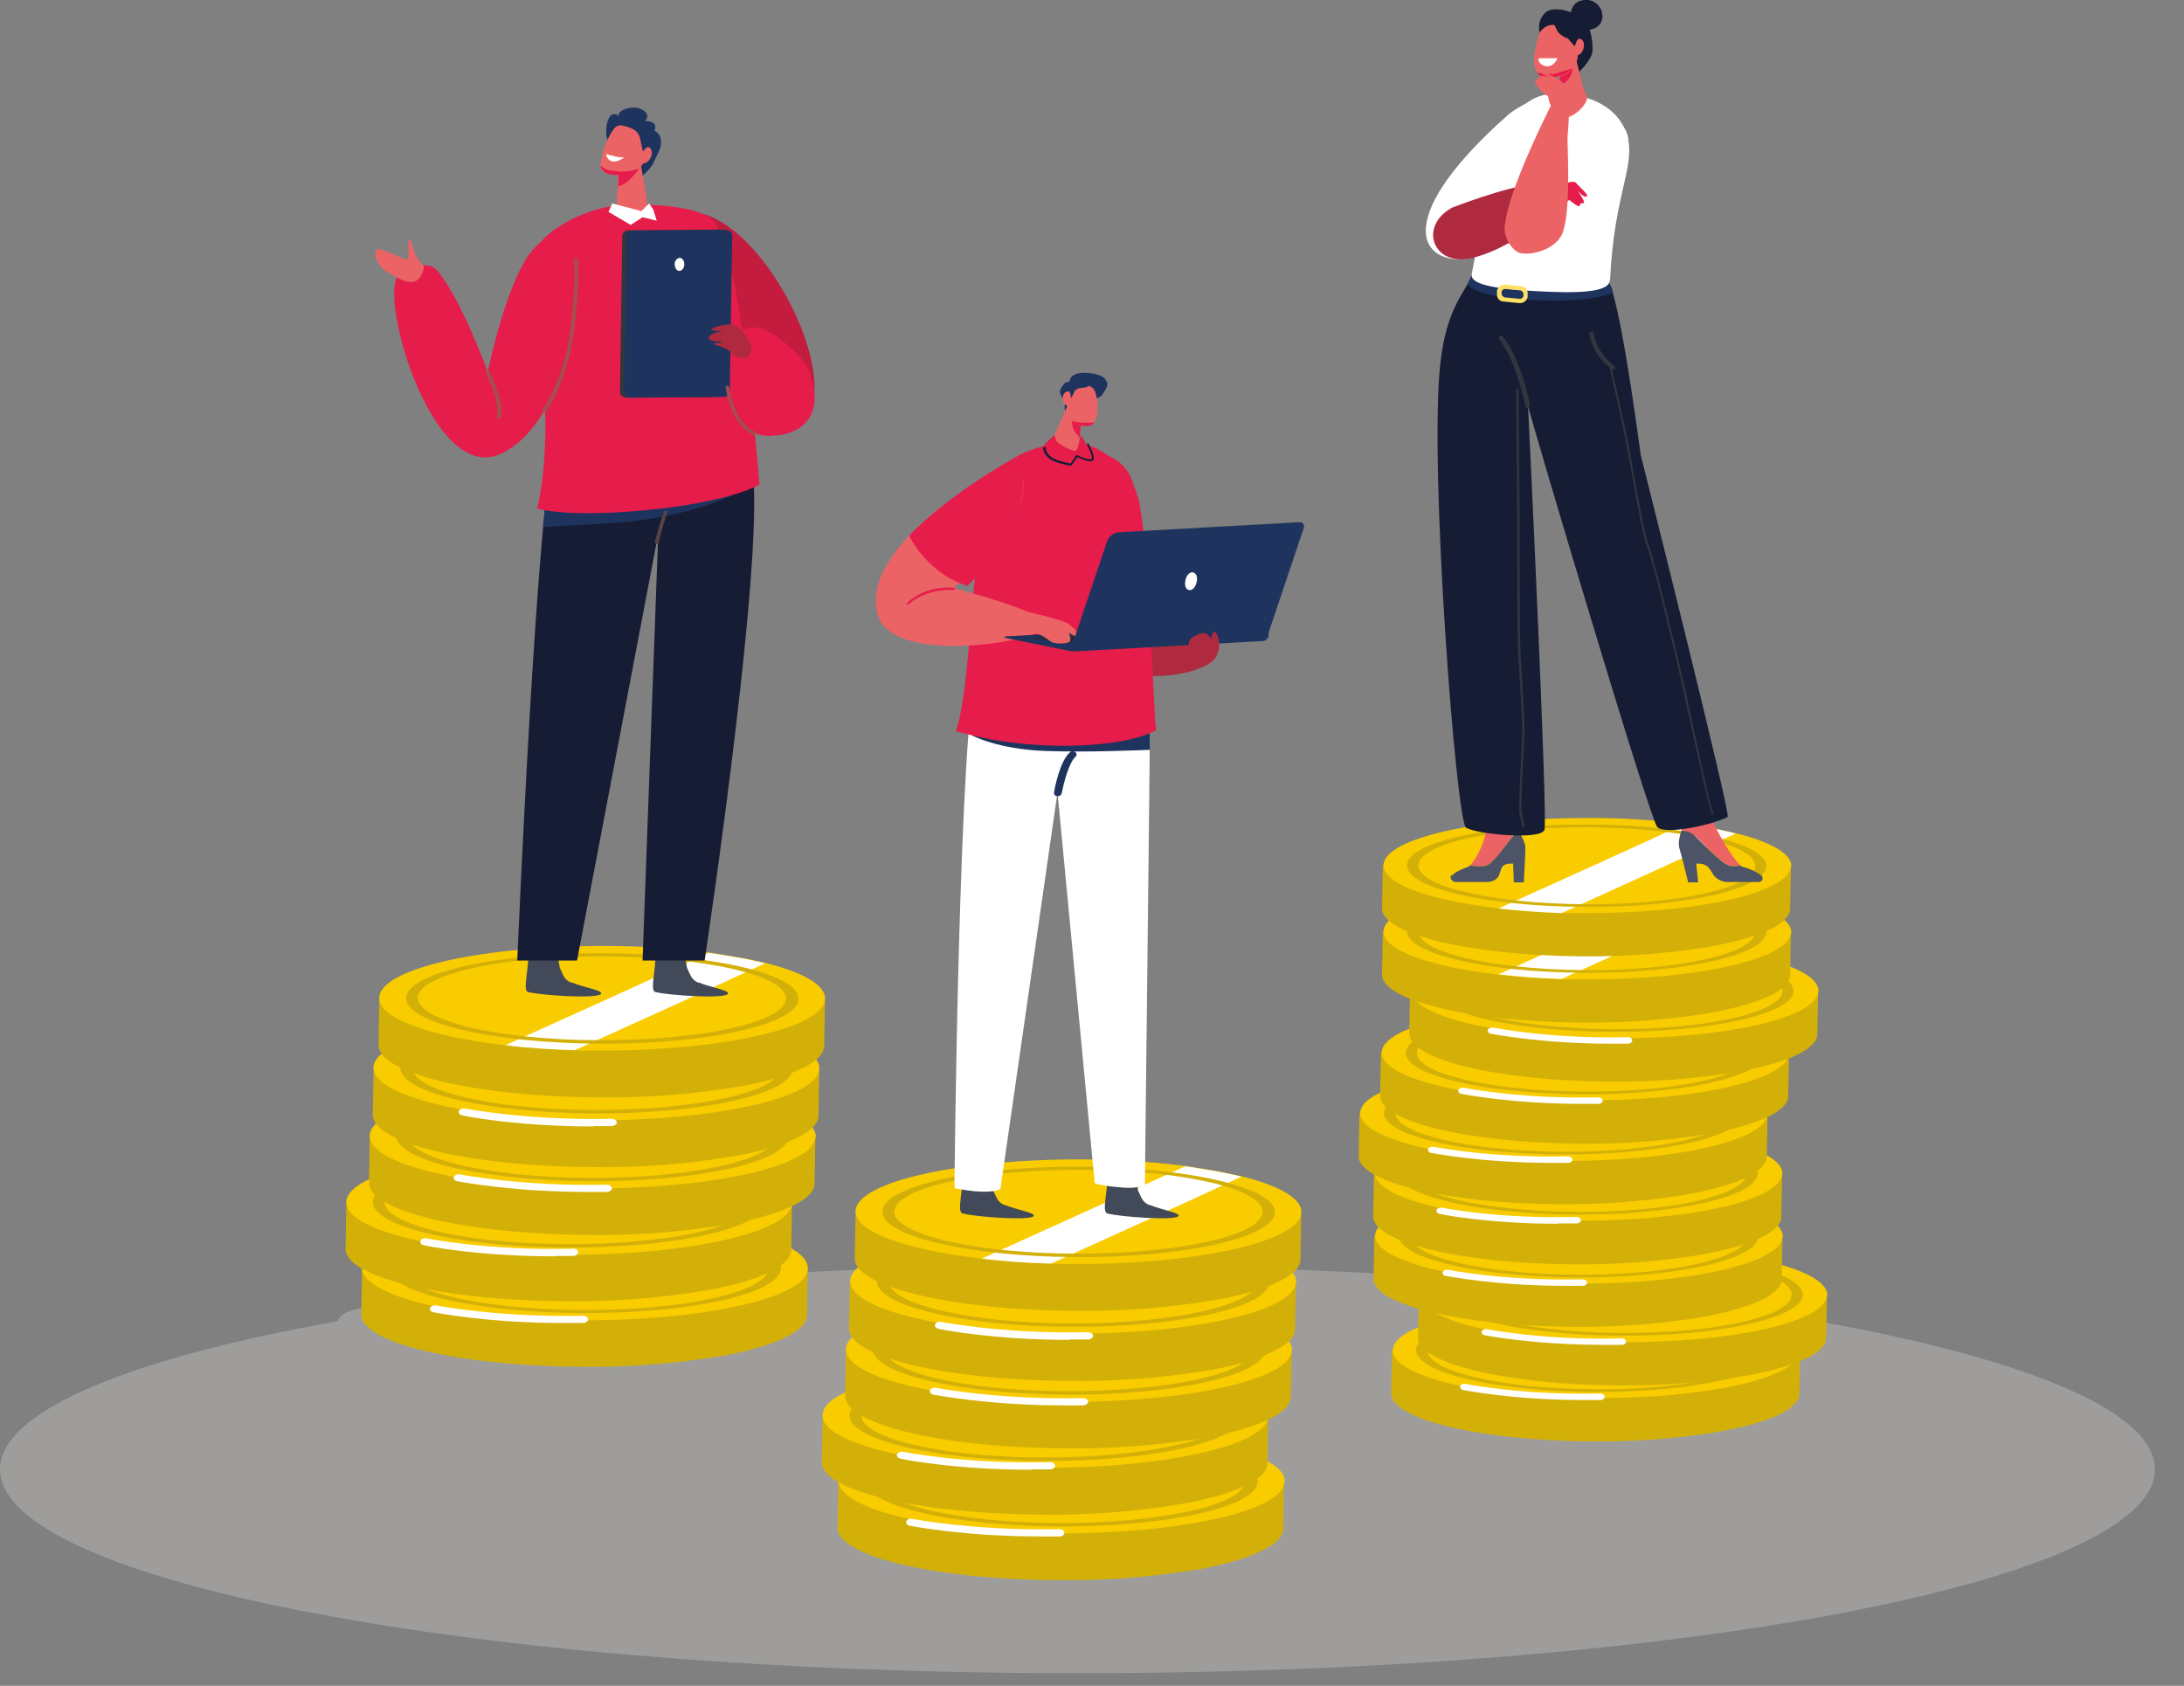 <svg width="57" height="44" viewBox="0 0 57 44" fill="none" xmlns="http://www.w3.org/2000/svg">
<rect x="0" y="0" width="57" height="44" fill="#808080" stroke="none"/>
<g clip-path="url(#clip0_939_1906)">
<path d="M28.12 43.67C43.65 43.67 56.24 41.288 56.24 38.35C56.24 35.412 43.65 33.03 28.12 33.03C12.59 33.03 0 35.412 0 38.35C0 41.288 12.59 43.67 28.12 43.67Z" fill="#9E9D9C"/>
<path d="M46.98 35.29L46.96 36.4C46.95 36.56 46.8 36.71 46.55 36.86C46.39 36.94 46.23 37.02 46.06 37.07C45.82 37.15 45.58 37.22 45.34 37.27C45.19 37.3 45.03 37.34 44.86 37.37C43.76 37.55 42.65 37.63 41.53 37.62C38.59 37.6 36.26 37.03 36.31 36.35L36.33 35.24C36.33 35.24 39.82 35.54 41.7 35.54C42.98 35.54 44.96 35.43 46.1 35.35L46.45 35.33L46.98 35.29Z" fill="#D3B008"/>
<path d="M46.98 35.28C46.92 35.97 44.49 36.51 41.56 36.49C41.37 36.49 41.19 36.49 41.01 36.49C40.42 36.47 39.87 36.43 39.36 36.37C37.54 36.16 36.31 35.72 36.35 35.22C36.41 34.53 38.84 33.99 41.77 34.01C42.59 34.01 43.4 34.06 44.21 34.16L44.33 34.18C44.57 34.21 44.79 34.25 45 34.29C45.21 34.33 45.39 34.37 45.56 34.41C46.47 34.64 47.02 34.95 46.99 35.29L46.98 35.28Z" fill="#F9CC00"/>
<path d="M46.34 35.28C46.29 35.87 44.15 36.35 41.56 36.33C38.97 36.31 36.92 35.81 36.96 35.22C37 34.63 39.15 34.15 41.74 34.17C44.33 34.19 46.38 34.68 46.34 35.28ZM37.26 35.23C37.21 35.78 39.15 36.24 41.57 36.26C43.99 36.28 46 35.84 46.05 35.28C46.1 34.72 44.17 34.26 41.74 34.25C39.31 34.24 37.31 34.67 37.26 35.23Z" fill="#D3B008"/>
<path d="M41.32 36.54C39.48 36.54 38.21 36.28 38.19 36.28C38.13 36.27 38.1 36.22 38.11 36.18C38.13 36.13 38.19 36.1 38.25 36.12C38.26 36.12 39.73 36.42 41.77 36.37C41.82 36.37 41.87 36.4 41.88 36.45C41.88 36.5 41.83 36.54 41.77 36.54C41.61 36.54 41.46 36.54 41.31 36.54H41.32Z" fill="white"/>
<path d="M47.68 33.83L47.66 34.94C47.65 35.1 47.5 35.25 47.25 35.4C47.09 35.48 46.93 35.56 46.76 35.61C46.52 35.69 46.28 35.76 46.04 35.81C45.89 35.84 45.73 35.88 45.56 35.91C44.46 36.09 43.35 36.17 42.23 36.16C39.29 36.14 36.96 35.57 37.01 34.89L37.03 33.78C37.03 33.78 40.52 34.08 42.4 34.08C43.68 34.08 45.66 33.97 46.8 33.89L47.15 33.87C47.48 33.85 47.68 33.83 47.68 33.83Z" fill="#D3B008"/>
<path d="M47.68 33.82C47.62 34.51 45.19 35.05 42.26 35.03C42.07 35.03 41.89 35.03 41.71 35.03C41.12 35.01 40.57 34.97 40.06 34.91C38.24 34.7 37.01 34.26 37.05 33.76C37.11 33.07 39.54 32.53 42.47 32.55C43.29 32.55 44.1 32.6 44.91 32.7L45.03 32.72C45.27 32.75 45.49 32.79 45.7 32.83C45.9 32.87 46.09 32.91 46.26 32.95C47.17 33.18 47.72 33.49 47.69 33.83L47.68 33.82Z" fill="#F9CC00"/>
<path d="M47.05 33.81C47 34.4 44.86 34.88 42.27 34.86C39.68 34.84 37.63 34.35 37.67 33.76C37.71 33.17 39.86 32.69 42.45 32.71C45.04 32.73 47.1 33.22 47.05 33.81ZM37.97 33.76C37.92 34.31 39.86 34.77 42.28 34.79C44.7 34.81 46.71 34.37 46.76 33.81C46.81 33.25 44.87 32.8 42.45 32.78C40.03 32.76 38.02 33.2 37.97 33.76Z" fill="#D3B008"/>
<path d="M41.84 35.1C40.02 35.1 38.76 34.85 38.75 34.85C38.69 34.84 38.66 34.79 38.67 34.75C38.7 34.7 38.75 34.68 38.81 34.69C38.82 34.69 40.29 34.99 42.33 34.93C42.38 34.93 42.43 34.96 42.44 35.01C42.44 35.06 42.39 35.1 42.33 35.1C42.16 35.1 42 35.1 41.84 35.1Z" fill="white"/>
<path d="M46.52 32.3L46.5 33.41C46.49 33.57 46.34 33.72 46.09 33.87C45.93 33.95 45.77 34.03 45.6 34.08C45.36 34.16 45.12 34.23 44.88 34.28C44.73 34.31 44.57 34.35 44.4 34.38C43.3 34.56 42.19 34.64 41.07 34.63C38.13 34.61 35.8 34.04 35.85 33.36L35.87 32.25C35.87 32.25 39.36 32.55 41.24 32.55C42.52 32.55 44.5 32.44 45.64 32.36L45.99 32.34C46.32 32.32 46.52 32.3 46.52 32.3Z" fill="#D3B008"/>
<path d="M46.52 32.29C46.46 32.98 44.03 33.52 41.1 33.5C40.91 33.5 40.73 33.5 40.55 33.5C39.96 33.48 39.41 33.44 38.9 33.38C37.08 33.17 35.85 32.73 35.89 32.23C35.95 31.54 38.38 31 41.31 31.02C42.13 31.02 42.94 31.07 43.75 31.17L43.87 31.19C44.11 31.22 44.33 31.26 44.54 31.3C44.75 31.34 44.93 31.38 45.1 31.42C46.01 31.65 46.56 31.96 46.53 32.3L46.52 32.29Z" fill="#F9CC00"/>
<path d="M45.89 32.29C45.84 32.88 43.7 33.36 41.11 33.34C38.52 33.32 36.47 32.83 36.51 32.24C36.55 31.65 38.7 31.17 41.29 31.19C43.88 31.21 45.93 31.7 45.88 32.29H45.89ZM36.81 32.24C36.76 32.79 38.7 33.25 41.12 33.27C43.54 33.29 45.55 32.85 45.6 32.29C45.65 31.73 43.72 31.28 41.29 31.26C38.86 31.24 36.86 31.68 36.81 32.24Z" fill="#D3B008"/>
<path d="M40.86 33.56C39.02 33.56 37.75 33.3 37.73 33.3C37.67 33.29 37.64 33.24 37.65 33.2C37.68 33.15 37.73 33.13 37.79 33.14C37.8 33.14 39.27 33.44 41.31 33.39C41.36 33.39 41.41 33.42 41.42 33.47C41.42 33.52 41.37 33.56 41.31 33.56C41.15 33.56 41 33.56 40.85 33.56H40.86Z" fill="white"/>
<path d="M46.51 30.67L46.49 31.78C46.48 31.94 46.33 32.09 46.08 32.24C45.92 32.32 45.76 32.4 45.59 32.45C45.35 32.53 45.11 32.6 44.87 32.65C44.72 32.68 44.56 32.72 44.39 32.75C43.29 32.93 42.18 33.01 41.06 33C38.12 32.98 35.79 32.41 35.84 31.73L35.86 30.62C35.86 30.62 39.35 30.92 41.23 30.93C42.51 30.93 44.49 30.82 45.63 30.74L45.98 30.72C46.31 30.7 46.51 30.68 46.51 30.68V30.67Z" fill="#D3B008"/>
<path d="M46.51 30.65C46.45 31.34 44.02 31.88 41.09 31.86C40.9 31.86 40.72 31.86 40.54 31.86C39.95 31.84 39.4 31.8 38.89 31.74C37.07 31.53 35.84 31.09 35.88 30.59C35.94 29.9 38.37 29.36 41.3 29.38C42.12 29.38 42.93 29.43 43.74 29.53L43.86 29.55C44.1 29.58 44.32 29.62 44.53 29.66C44.73 29.7 44.92 29.74 45.09 29.78C46 30.01 46.55 30.32 46.52 30.66L46.51 30.65Z" fill="#F9CC00"/>
<path d="M45.87 30.65C45.82 31.24 43.68 31.72 41.09 31.7C38.5 31.68 36.45 31.19 36.49 30.6C36.53 30.01 38.68 29.53 41.27 29.55C43.86 29.57 45.92 30.06 45.87 30.65ZM36.79 30.6C36.74 31.15 38.68 31.61 41.1 31.63C43.52 31.65 45.53 31.21 45.58 30.65C45.63 30.09 43.69 29.64 41.27 29.62C38.85 29.6 36.84 30.04 36.8 30.6H36.79Z" fill="#D3B008"/>
<path d="M40.66 31.94C38.84 31.94 37.58 31.69 37.57 31.68C37.51 31.67 37.48 31.62 37.49 31.58C37.52 31.53 37.57 31.51 37.63 31.52C37.64 31.52 39.11 31.82 41.15 31.76C41.2 31.76 41.25 31.79 41.26 31.84C41.26 31.89 41.21 31.93 41.15 31.93C40.98 31.93 40.82 31.93 40.66 31.93V31.94Z" fill="white"/>
<path d="M46.13 29.1L46.11 30.21C46.1 30.37 45.95 30.52 45.7 30.67C45.54 30.75 45.38 30.83 45.21 30.88C44.97 30.96 44.73 31.03 44.49 31.08C44.34 31.11 44.18 31.15 44.01 31.18C42.91 31.36 41.8 31.44 40.68 31.43C37.74 31.41 35.41 30.84 35.46 30.16L35.48 29.05C35.48 29.05 38.97 29.35 40.85 29.35C42.13 29.35 44.11 29.24 45.25 29.16L45.6 29.14L46.13 29.1Z" fill="#D3B008"/>
<path d="M46.13 29.09C46.07 29.78 43.64 30.32 40.71 30.3C40.52 30.3 40.34 30.3 40.16 30.3C39.57 30.28 39.02 30.24 38.51 30.18C36.69 29.97 35.46 29.53 35.5 29.03C35.56 28.34 37.99 27.8 40.92 27.82C41.74 27.82 42.55 27.87 43.36 27.97L43.48 27.99C43.72 28.02 43.94 28.06 44.15 28.1C44.35 28.14 44.54 28.18 44.71 28.22C45.63 28.45 46.17 28.76 46.14 29.1L46.13 29.09Z" fill="#F9CC00"/>
<path d="M45.5 29.08C45.45 29.67 43.31 30.15 40.72 30.13C38.13 30.11 36.07 29.62 36.12 29.03C36.17 28.44 38.31 27.96 40.9 27.98C43.49 28 45.54 28.49 45.5 29.08ZM36.42 29.03C36.37 29.58 38.31 30.04 40.73 30.06C43.15 30.08 45.16 29.64 45.21 29.08C45.26 28.52 43.32 28.07 40.9 28.05C38.48 28.03 36.47 28.47 36.42 29.03Z" fill="#D3B008"/>
<path d="M40.48 30.35C38.64 30.35 37.37 30.09 37.35 30.09C37.29 30.08 37.26 30.03 37.27 29.99C37.3 29.94 37.35 29.92 37.41 29.93C37.42 29.93 38.89 30.23 40.93 30.18C40.98 30.18 41.03 30.21 41.04 30.26C41.04 30.31 40.99 30.35 40.93 30.35C40.77 30.35 40.62 30.35 40.47 30.35H40.48Z" fill="white"/>
<path d="M46.69 27.52L46.67 28.63C46.66 28.79 46.51 28.94 46.26 29.09C46.1 29.17 45.94 29.25 45.77 29.3C45.53 29.38 45.29 29.45 45.05 29.5C44.9 29.53 44.74 29.57 44.57 29.6C43.47 29.78 42.36 29.86 41.24 29.85C38.3 29.83 35.97 29.26 36.02 28.58L36.04 27.47C36.04 27.47 39.53 27.77 41.41 27.77C42.69 27.77 44.67 27.66 45.81 27.58L46.16 27.56C46.49 27.54 46.69 27.52 46.69 27.52Z" fill="#D3B008"/>
<path d="M46.69 27.51C46.63 28.2 44.2 28.74 41.27 28.72C41.08 28.72 40.9 28.72 40.72 28.72C40.13 28.7 39.58 28.66 39.07 28.6C37.25 28.39 36.02 27.95 36.06 27.45C36.12 26.76 38.55 26.22 41.48 26.24C42.3 26.24 43.11 26.29 43.92 26.39L44.04 26.41C44.28 26.44 44.5 26.48 44.71 26.52C44.92 26.56 45.1 26.6 45.27 26.64C46.18 26.87 46.73 27.18 46.7 27.52L46.69 27.51Z" fill="#F9CC00"/>
<path d="M46.06 27.51C46.01 28.1 43.87 28.58 41.28 28.56C38.69 28.54 36.64 28.05 36.69 27.46C36.74 26.87 38.88 26.39 41.47 26.41C44.06 26.43 46.11 26.92 46.06 27.51ZM36.98 27.46C36.93 28.01 38.87 28.47 41.29 28.49C43.71 28.51 45.72 28.07 45.77 27.51C45.82 26.95 43.88 26.5 41.46 26.48C39.04 26.46 37.03 26.9 36.98 27.46Z" fill="#D3B008"/>
<path d="M41.27 28.81C39.43 28.81 38.16 28.55 38.14 28.55C38.08 28.54 38.05 28.49 38.06 28.45C38.09 28.4 38.14 28.37 38.2 28.39C38.21 28.39 39.68 28.69 41.72 28.64C41.77 28.64 41.82 28.67 41.83 28.72C41.83 28.77 41.78 28.81 41.72 28.81C41.56 28.81 41.41 28.81 41.26 28.81H41.27Z" fill="white"/>
<path d="M47.45 25.9L47.43 27.01C47.42 27.17 47.27 27.32 47.02 27.47C46.86 27.55 46.7 27.63 46.53 27.68C46.29 27.76 46.05 27.83 45.81 27.88C45.66 27.91 45.5 27.95 45.33 27.98C44.23 28.16 43.12 28.24 42 28.23C39.06 28.21 36.73 27.64 36.78 26.96L36.8 25.85C36.8 25.85 40.29 26.15 42.17 26.16C43.45 26.16 45.43 26.05 46.57 25.97L46.92 25.95C47.25 25.92 47.45 25.91 47.45 25.91V25.9Z" fill="#D3B008"/>
<path d="M47.45 25.89C47.39 26.58 44.96 27.12 42.03 27.1C41.84 27.1 41.66 27.1 41.48 27.09C40.89 27.07 40.34 27.03 39.83 26.97C38.01 26.76 36.78 26.32 36.82 25.82C36.88 25.13 39.31 24.59 42.24 24.61C43.06 24.61 43.87 24.66 44.68 24.76L44.8 24.78C45.04 24.81 45.26 24.85 45.47 24.89C45.68 24.93 45.86 24.97 46.03 25.01C46.94 25.24 47.49 25.55 47.46 25.89H47.45Z" fill="#F9CC00"/>
<path d="M46.81 25.88C46.76 26.47 44.62 26.95 42.03 26.93C39.44 26.91 37.38 26.42 37.43 25.83C37.48 25.24 39.62 24.76 42.21 24.78C44.8 24.8 46.85 25.29 46.81 25.88ZM37.73 25.83C37.68 26.38 39.62 26.84 42.04 26.86C44.46 26.88 46.47 26.44 46.52 25.88C46.57 25.32 44.63 24.87 42.21 24.85C39.79 24.83 37.78 25.27 37.73 25.83Z" fill="#D3B008"/>
<path d="M42.04 27.24C40.2 27.24 38.93 26.98 38.91 26.98C38.85 26.97 38.82 26.92 38.83 26.88C38.86 26.83 38.91 26.81 38.97 26.82C38.98 26.82 40.45 27.12 42.49 27.07C42.54 27.07 42.59 27.1 42.6 27.15C42.6 27.2 42.55 27.24 42.49 27.24C42.33 27.24 42.18 27.24 42.03 27.24H42.04Z" fill="white"/>
<path d="M46.74 24.36L46.72 25.47C46.71 25.63 46.56 25.78 46.31 25.93C46.15 26.01 45.99 26.09 45.82 26.14C45.58 26.22 45.34 26.29 45.1 26.34C44.95 26.37 44.79 26.41 44.62 26.44C43.52 26.62 42.41 26.7 41.29 26.69C38.35 26.67 36.02 26.1 36.07 25.42L36.09 24.31C36.09 24.31 39.58 24.61 41.46 24.62C42.74 24.62 44.72 24.51 45.86 24.43L46.21 24.41L46.74 24.37V24.36Z" fill="#D3B008"/>
<path d="M46.74 24.35C46.68 25.04 44.25 25.58 41.32 25.56C41.13 25.56 40.95 25.56 40.77 25.56C40.18 25.54 39.63 25.5 39.12 25.44C37.3 25.23 36.07 24.79 36.11 24.29C36.17 23.6 38.6 23.06 41.53 23.08C42.35 23.08 43.16 23.13 43.97 23.23L44.09 23.25C44.33 23.28 44.55 23.32 44.76 23.36C44.96 23.4 45.15 23.44 45.32 23.48C46.23 23.71 46.78 24.02 46.75 24.36L46.74 24.35Z" fill="#F9CC00"/>
<path d="M45.31 23.47C43.8 24.17 42.28 24.86 40.76 25.55C40.17 25.53 39.62 25.49 39.11 25.43C40.73 24.7 42.35 23.97 43.97 23.22L44.09 23.24C44.33 23.27 44.55 23.31 44.76 23.35C44.96 23.39 45.15 23.43 45.32 23.48L45.31 23.47Z" fill="white"/>
<path d="M46.1 24.34C46.05 24.93 43.91 25.41 41.32 25.39C38.73 25.37 36.68 24.88 36.72 24.29C36.76 23.7 38.91 23.22 41.5 23.24C44.09 23.26 46.15 23.75 46.1 24.34ZM37.02 24.29C36.97 24.84 38.91 25.3 41.33 25.32C43.75 25.34 45.76 24.9 45.81 24.34C45.86 23.78 43.92 23.33 41.5 23.31C39.08 23.29 37.07 23.73 37.02 24.29Z" fill="#D3B008"/>
<path d="M46.74 22.63L46.72 23.74C46.71 23.9 46.56 24.05 46.31 24.2C46.15 24.28 45.99 24.36 45.82 24.41C45.58 24.49 45.34 24.56 45.1 24.61C44.95 24.64 44.79 24.68 44.62 24.71C43.52 24.89 42.41 24.97 41.29 24.96C38.35 24.94 36.02 24.37 36.07 23.69L36.09 22.58C36.09 22.58 39.58 22.88 41.46 22.88C42.74 22.88 44.72 22.77 45.86 22.69L46.21 22.67C46.54 22.65 46.74 22.63 46.74 22.63Z" fill="#D3B008"/>
<path d="M46.74 22.62C46.68 23.31 44.25 23.85 41.32 23.83C41.13 23.83 40.95 23.83 40.77 23.83C40.18 23.81 39.63 23.77 39.12 23.71C37.3 23.5 36.07 23.06 36.11 22.56C36.17 21.87 38.6 21.33 41.53 21.35C42.35 21.35 43.16 21.4 43.97 21.5L44.09 21.52C44.33 21.55 44.55 21.59 44.76 21.63C44.96 21.67 45.15 21.71 45.32 21.75C46.23 21.98 46.78 22.29 46.75 22.63L46.74 22.62Z" fill="#F9CC00"/>
<path d="M45.31 21.75C43.8 22.45 42.28 23.14 40.76 23.83C40.17 23.81 39.62 23.77 39.11 23.71C40.73 22.98 42.35 22.25 43.97 21.5L44.09 21.52C44.33 21.55 44.55 21.59 44.76 21.63C44.96 21.67 45.15 21.72 45.32 21.76L45.31 21.75Z" fill="white"/>
<path d="M46.1 22.62C46.05 23.21 43.91 23.69 41.32 23.67C38.73 23.65 36.68 23.16 36.72 22.57C36.76 21.98 38.91 21.5 41.5 21.52C44.09 21.54 46.15 22.03 46.1 22.62ZM37.02 22.57C36.97 23.12 38.91 23.58 41.33 23.6C43.75 23.62 45.76 23.18 45.81 22.62C45.86 22.06 43.92 21.61 41.5 21.59C39.08 21.57 37.07 22.01 37.02 22.57Z" fill="#D3B008"/>
<path d="M8.88 34.37C8.59 34.71 8.89 35.11 11.09 35.57C13.29 36.03 16.21 36.04 18.96 35.66C20.13 35.5 21.27 34.9 21.37 34.45C21.51 33.85 9.64 33.47 8.87 34.37H8.88Z" fill="#9E9D9C"/>
<path d="M21.08 33.14L21.06 34.35C21.05 34.53 20.89 34.69 20.61 34.85C20.44 34.94 20.26 35.02 20.08 35.08C19.82 35.17 19.56 35.24 19.29 35.3C19.13 35.34 18.95 35.37 18.77 35.4C17.57 35.6 16.35 35.69 15.13 35.67C11.92 35.65 9.36 35.03 9.43 34.28L9.45 33.07C9.45 33.07 13.26 33.4 15.32 33.41C16.72 33.41 18.89 33.29 20.13 33.21L20.51 33.18C20.87 33.15 21.08 33.14 21.08 33.14Z" fill="#D3B008"/>
<path d="M21.08 33.13C21.02 33.88 18.36 34.47 15.15 34.46C14.95 34.46 14.74 34.46 14.55 34.45C13.91 34.43 13.3 34.39 12.74 34.32C10.75 34.09 9.4 33.61 9.45 33.06C9.51 32.31 12.17 31.72 15.38 31.73C16.27 31.73 17.16 31.79 18.05 31.9L18.18 31.92C18.44 31.96 18.68 32 18.91 32.04C19.13 32.08 19.33 32.13 19.52 32.17C20.52 32.42 21.12 32.76 21.08 33.13Z" fill="#F9CC00"/>
<path d="M20.38 33.12C20.33 33.77 17.98 34.29 15.16 34.27C12.34 34.25 10.08 33.71 10.14 33.07C10.2 32.43 12.54 31.9 15.36 31.92C18.18 31.94 20.44 32.47 20.38 33.12ZM10.45 33.07C10.4 33.67 12.51 34.18 15.16 34.19C17.81 34.21 20 33.73 20.06 33.12C20.12 32.51 18 32.01 15.35 32C12.7 31.99 10.51 32.46 10.46 33.07H10.45Z" fill="#D3B008"/>
<path d="M14.69 34.53C12.7 34.53 11.32 34.25 11.31 34.25C11.25 34.24 11.21 34.19 11.22 34.14C11.25 34.09 11.31 34.06 11.37 34.07C11.39 34.07 12.99 34.39 15.22 34.34C15.28 34.34 15.33 34.37 15.35 34.43C15.35 34.48 15.3 34.52 15.23 34.53C15.05 34.53 14.87 34.53 14.69 34.53Z" fill="white"/>
<path d="M20.67 31.43L20.65 32.64C20.64 32.82 20.48 32.98 20.2 33.14C20.03 33.23 19.85 33.31 19.67 33.37C19.41 33.46 19.15 33.53 18.88 33.59C18.72 33.63 18.54 33.66 18.36 33.69C17.16 33.89 15.94 33.98 14.72 33.96C11.51 33.94 8.95 33.32 9.02 32.57L9.04 31.36C9.04 31.36 12.85 31.69 14.91 31.7C16.31 31.7 18.48 31.58 19.72 31.5L20.1 31.47L20.67 31.43Z" fill="#D3B008"/>
<path d="M20.67 31.42C20.61 32.17 17.95 32.76 14.74 32.75C14.54 32.75 14.33 32.75 14.14 32.74C13.5 32.72 12.89 32.68 12.33 32.61C10.34 32.38 8.99 31.9 9.04 31.35C9.1 30.6 11.76 30.01 14.97 30.02C15.86 30.02 16.75 30.08 17.64 30.19L17.77 30.21C18.03 30.25 18.27 30.29 18.5 30.33C18.72 30.37 18.92 30.42 19.11 30.46C20.11 30.71 20.71 31.05 20.67 31.42Z" fill="#F9CC00"/>
<path d="M19.97 31.41C19.92 32.06 17.57 32.58 14.75 32.56C11.93 32.54 9.67 32 9.73 31.35C9.79 30.7 12.13 30.18 14.95 30.2C17.77 30.22 20.03 30.76 19.97 31.41ZM10.04 31.35C9.99 31.95 12.1 32.46 14.75 32.47C17.4 32.49 19.59 32.01 19.65 31.4C19.71 30.79 17.59 30.29 14.94 30.28C12.29 30.27 10.1 30.75 10.04 31.35Z" fill="#D3B008"/>
<path d="M14.48 32.79C12.47 32.79 11.08 32.51 11.06 32.5C11 32.49 10.96 32.44 10.97 32.39C11 32.33 11.06 32.31 11.12 32.32C11.14 32.32 12.73 32.65 14.97 32.59C15.03 32.59 15.08 32.62 15.09 32.68C15.09 32.73 15.04 32.77 14.97 32.78C14.8 32.78 14.63 32.78 14.47 32.78L14.48 32.79Z" fill="white"/>
<path d="M21.28 29.7L21.26 30.91C21.25 31.09 21.09 31.25 20.81 31.41C20.64 31.5 20.46 31.58 20.28 31.64C20.02 31.73 19.76 31.8 19.49 31.86C19.33 31.9 19.15 31.93 18.97 31.96C17.77 32.16 16.55 32.25 15.33 32.23C12.12 32.21 9.56 31.59 9.63 30.84L9.65 29.63C9.65 29.63 13.46 29.96 15.52 29.97C16.92 29.97 19.09 29.85 20.33 29.77L20.71 29.74L21.28 29.7Z" fill="#D3B008"/>
<path d="M21.28 29.69C21.22 30.44 18.56 31.03 15.35 31.02C15.15 31.02 14.95 31.02 14.75 31.01C14.11 30.99 13.5 30.95 12.94 30.88C10.95 30.65 9.6 30.17 9.65 29.62C9.71 28.87 12.37 28.28 15.58 28.29C16.47 28.29 17.36 28.35 18.25 28.46L18.38 28.48C18.64 28.52 18.88 28.56 19.11 28.6C19.33 28.64 19.53 28.69 19.72 28.73C20.72 28.98 21.32 29.32 21.29 29.69H21.28Z" fill="#F9CC00"/>
<path d="M20.58 29.68C20.53 30.33 18.18 30.85 15.36 30.83C12.54 30.81 10.28 30.27 10.34 29.62C10.4 28.97 12.74 28.45 15.56 28.47C18.38 28.49 20.64 29.03 20.58 29.68ZM10.65 29.62C10.6 30.22 12.71 30.73 15.36 30.74C18.01 30.76 20.2 30.28 20.25 29.67C20.3 29.06 18.19 28.56 15.54 28.55C12.89 28.54 10.7 29.02 10.65 29.62Z" fill="#D3B008"/>
<path d="M15.35 31.11C13.34 31.11 11.95 30.83 11.93 30.83C11.87 30.82 11.83 30.77 11.84 30.72C11.87 30.67 11.93 30.64 11.99 30.65C12.01 30.65 13.6 30.97 15.84 30.92C15.91 30.92 15.96 30.96 15.97 31.01C15.98 31.06 15.92 31.1 15.85 31.11C15.68 31.11 15.51 31.11 15.35 31.11Z" fill="white"/>
<path d="M21.38 27.93L21.36 29.14C21.35 29.32 21.19 29.48 20.91 29.64C20.74 29.73 20.56 29.81 20.38 29.87C20.12 29.96 19.86 30.03 19.59 30.09C19.43 30.13 19.25 30.16 19.07 30.19C17.87 30.39 16.65 30.48 15.43 30.46C12.22 30.44 9.66 29.82 9.73 29.07L9.75 27.86C9.75 27.86 13.56 28.19 15.62 28.2C17.02 28.2 19.19 28.08 20.43 28L20.81 27.97C21.16 27.94 21.38 27.93 21.38 27.93Z" fill="#D3B008"/>
<path d="M21.38 27.91C21.32 28.66 18.66 29.25 15.45 29.24C15.25 29.24 15.04 29.24 14.85 29.23C14.21 29.21 13.6 29.17 13.04 29.1C11.05 28.87 9.7 28.39 9.75 27.84C9.81 27.09 12.47 26.5 15.68 26.51C16.57 26.51 17.46 26.57 18.35 26.68L18.48 26.7C18.74 26.74 18.98 26.78 19.21 26.82C19.43 26.86 19.63 26.91 19.82 26.95C20.82 27.2 21.42 27.54 21.38 27.91Z" fill="#F9CC00"/>
<path d="M20.69 27.91C20.64 28.56 18.29 29.08 15.47 29.06C12.65 29.04 10.39 28.5 10.45 27.85C10.51 27.2 12.85 26.68 15.67 26.7C18.49 26.72 20.75 27.26 20.69 27.91ZM10.76 27.85C10.71 28.45 12.82 28.96 15.47 28.97C18.12 28.98 20.31 28.51 20.37 27.9C20.43 27.29 18.31 26.79 15.66 26.78C13.01 26.77 10.82 27.24 10.77 27.85H10.76Z" fill="#D3B008"/>
<path d="M15.48 29.4C13.47 29.4 12.08 29.12 12.06 29.11C12 29.1 11.96 29.05 11.97 29C12 28.95 12.06 28.92 12.12 28.93C12.14 28.93 13.74 29.25 15.97 29.2C16.03 29.2 16.08 29.23 16.1 29.29C16.1 29.34 16.05 29.38 15.98 29.39C15.81 29.39 15.64 29.39 15.48 29.39V29.4Z" fill="white"/>
<path d="M21.53 26.11L21.51 27.32C21.49 27.5 21.34 27.66 21.06 27.82C20.89 27.91 20.71 27.99 20.53 28.05C20.27 28.14 20.01 28.21 19.74 28.27C19.58 28.31 19.4 28.34 19.22 28.37C18.02 28.57 16.8 28.66 15.58 28.64C12.37 28.62 9.81 28 9.88 27.25L9.9 26.04C9.9 26.04 13.71 26.36 15.77 26.38C17.17 26.38 19.34 26.26 20.57 26.18L20.95 26.15C21.31 26.13 21.53 26.11 21.53 26.11Z" fill="#D3B008"/>
<path d="M21.53 26.09C21.47 26.84 18.81 27.43 15.6 27.42C15.4 27.42 15.2 27.42 15 27.41C14.36 27.39 13.75 27.35 13.19 27.28C11.2 27.05 9.85 26.57 9.9 26.02C9.96 25.27 12.62 24.68 15.83 24.69C16.72 24.69 17.61 24.75 18.5 24.86L18.63 24.88C18.89 24.92 19.13 24.96 19.36 25C19.58 25.04 19.78 25.09 19.97 25.13C20.97 25.38 21.57 25.72 21.53 26.09Z" fill="#F9CC00"/>
<path d="M19.97 25.14C18.32 25.91 16.66 26.66 15 27.41C14.36 27.39 13.75 27.35 13.19 27.28C14.96 26.48 16.73 25.68 18.5 24.87L18.63 24.89C18.89 24.93 19.13 24.97 19.36 25.01C19.58 25.05 19.78 25.1 19.97 25.14Z" fill="white"/>
<path d="M20.84 26.09C20.79 26.74 18.44 27.26 15.62 27.24C12.8 27.22 10.54 26.68 10.6 26.03C10.66 25.38 13 24.86 15.82 24.88C18.64 24.9 20.9 25.44 20.84 26.09ZM10.91 26.03C10.86 26.63 12.97 27.14 15.62 27.15C18.27 27.16 20.46 26.69 20.51 26.08C20.56 25.47 18.45 24.98 15.8 24.96C13.15 24.94 10.96 25.42 10.9 26.03H10.91Z" fill="#D3B008"/>
<path d="M21.32 39.94C21.03 40.28 21.32 40.68 23.53 41.14C25.74 41.6 28.65 41.61 31.4 41.23C32.57 41.07 33.71 40.47 33.81 40.02C33.95 39.42 22.08 39.04 21.31 39.94H21.32Z" fill="#9E9D9C"/>
<path d="M33.51 38.71L33.49 39.92C33.48 40.1 33.32 40.26 33.04 40.42C32.87 40.51 32.69 40.59 32.51 40.65C32.25 40.74 31.99 40.81 31.72 40.87C31.56 40.91 31.38 40.95 31.2 40.97C30 41.17 28.78 41.26 27.56 41.24C24.35 41.22 21.79 40.6 21.86 39.85L21.88 38.64C21.88 38.64 25.69 38.97 27.75 38.98C29.15 38.98 31.32 38.86 32.56 38.78L32.94 38.75C33.29 38.73 33.51 38.71 33.51 38.71Z" fill="#D3B008"/>
<path d="M33.52 38.69C33.46 39.44 30.8 40.03 27.59 40.02C27.39 40.02 27.18 40.02 26.99 40.01C26.35 39.99 25.74 39.95 25.18 39.88C23.19 39.65 21.84 39.17 21.89 38.62C21.95 37.87 24.61 37.28 27.82 37.29C28.71 37.29 29.6 37.35 30.49 37.46L30.62 37.48C30.88 37.52 31.12 37.56 31.35 37.6C31.57 37.64 31.77 37.69 31.96 37.73C32.96 37.98 33.56 38.32 33.53 38.69H33.52Z" fill="#F9CC00"/>
<path d="M32.82 38.69C32.77 39.34 30.42 39.86 27.6 39.84C24.78 39.82 22.52 39.28 22.58 38.63C22.64 37.98 24.98 37.46 27.8 37.48C30.62 37.5 32.88 38.04 32.82 38.69ZM22.89 38.63C22.84 39.23 24.95 39.74 27.6 39.75C30.25 39.76 32.44 39.29 32.49 38.68C32.54 38.07 30.43 37.57 27.78 37.56C25.13 37.55 22.94 38.02 22.89 38.63Z" fill="#D3B008"/>
<path d="M27.12 40.1C25.13 40.1 23.75 39.82 23.74 39.82C23.68 39.81 23.64 39.76 23.65 39.71C23.68 39.65 23.74 39.63 23.8 39.64C23.82 39.64 25.42 39.96 27.65 39.91C27.71 39.91 27.76 39.94 27.78 40C27.78 40.06 27.72 40.1 27.66 40.1C27.47 40.1 27.29 40.1 27.12 40.1Z" fill="white"/>
<path d="M33.1 37L33.08 38.21C33.07 38.39 32.91 38.55 32.63 38.71C32.46 38.8 32.28 38.88 32.1 38.94C31.84 39.03 31.58 39.1 31.31 39.16C31.15 39.2 30.97 39.23 30.79 39.26C29.59 39.46 28.37 39.55 27.15 39.53C23.94 39.51 21.38 38.89 21.45 38.14L21.47 36.93C21.47 36.93 25.28 37.26 27.34 37.27C28.74 37.27 30.91 37.15 32.15 37.07L32.53 37.04L33.1 37Z" fill="#D3B008"/>
<path d="M33.1 36.98C33.04 37.73 30.38 38.32 27.17 38.31C26.97 38.31 26.77 38.31 26.57 38.3C25.93 38.28 25.32 38.24 24.76 38.17C22.77 37.94 21.42 37.46 21.47 36.91C21.53 36.16 24.19 35.57 27.4 35.58C28.29 35.58 29.18 35.64 30.07 35.75L30.2 35.77C30.46 35.81 30.7 35.85 30.93 35.89C31.15 35.93 31.35 35.98 31.54 36.02C32.54 36.27 33.14 36.61 33.11 36.98H33.1Z" fill="#F9CC00"/>
<path d="M32.41 36.98C32.36 37.63 30.01 38.15 27.19 38.13C24.37 38.11 22.11 37.57 22.17 36.92C22.23 36.27 24.57 35.75 27.39 35.77C30.21 35.79 32.47 36.33 32.41 36.98ZM22.48 36.92C22.43 37.52 24.54 38.03 27.19 38.04C29.84 38.05 32.03 37.58 32.08 36.97C32.13 36.36 30.02 35.86 27.37 35.85C24.72 35.84 22.53 36.31 22.48 36.92Z" fill="#D3B008"/>
<path d="M26.92 38.36C24.91 38.36 23.52 38.08 23.5 38.07C23.44 38.06 23.4 38.01 23.41 37.96C23.44 37.91 23.5 37.88 23.56 37.89C23.58 37.89 25.17 38.22 27.41 38.16C27.47 38.16 27.52 38.19 27.54 38.25C27.54 38.3 27.49 38.34 27.42 38.35C27.25 38.35 27.08 38.35 26.92 38.35V38.36Z" fill="white"/>
<path d="M33.71 35.27L33.69 36.48C33.67 36.66 33.52 36.82 33.24 36.98C33.07 37.07 32.89 37.15 32.71 37.21C32.45 37.3 32.19 37.37 31.92 37.43C31.76 37.47 31.58 37.5 31.4 37.53C30.2 37.73 28.98 37.82 27.76 37.8C24.55 37.78 21.99 37.16 22.06 36.41L22.08 35.2C22.08 35.2 25.89 35.53 27.95 35.54C29.35 35.54 31.52 35.42 32.75 35.34L33.13 35.31C33.49 35.29 33.71 35.27 33.71 35.27Z" fill="#D3B008"/>
<path d="M33.71 35.26C33.65 36.01 30.99 36.6 27.78 36.59C27.58 36.59 27.38 36.59 27.18 36.58C26.54 36.56 25.93 36.52 25.37 36.45C23.38 36.22 22.03 35.74 22.08 35.19C22.14 34.44 24.8 33.85 28.01 33.86C28.9 33.86 29.79 33.92 30.68 34.03L30.81 34.05C31.07 34.08 31.31 34.13 31.54 34.17C31.76 34.21 31.96 34.26 32.15 34.3C33.15 34.55 33.75 34.89 33.72 35.26H33.71Z" fill="#F9CC00"/>
<path d="M33.02 35.25C32.97 35.9 30.62 36.42 27.8 36.4C24.98 36.38 22.72 35.84 22.78 35.19C22.84 34.54 25.18 34.02 28 34.04C30.82 34.06 33.08 34.6 33.02 35.25ZM23.09 35.19C23.04 35.79 25.15 36.3 27.8 36.31C30.45 36.32 32.64 35.85 32.69 35.24C32.74 34.63 30.63 34.13 27.98 34.12C25.33 34.11 23.14 34.58 23.09 35.19Z" fill="#D3B008"/>
<path d="M27.78 36.68C25.77 36.68 24.38 36.4 24.36 36.4C24.3 36.39 24.26 36.34 24.27 36.29C24.3 36.24 24.36 36.21 24.42 36.22C24.44 36.22 26.03 36.54 28.27 36.49C28.33 36.49 28.38 36.52 28.4 36.58C28.4 36.63 28.35 36.67 28.28 36.68C28.11 36.68 27.94 36.68 27.78 36.68Z" fill="white"/>
<path d="M33.82 33.5L33.8 34.71C33.79 34.89 33.63 35.05 33.35 35.21C33.18 35.3 33 35.38 32.82 35.44C32.56 35.53 32.29 35.61 32.02 35.67C31.86 35.71 31.68 35.74 31.5 35.77C30.3 35.97 29.08 36.06 27.86 36.04C24.65 36.02 22.09 35.4 22.16 34.65L22.18 33.44C22.18 33.44 25.99 33.77 28.05 33.78C29.45 33.78 31.62 33.66 32.86 33.58L33.24 33.55C33.6 33.52 33.81 33.5 33.81 33.5H33.82Z" fill="#D3B008"/>
<path d="M33.82 33.48C33.76 34.23 31.1 34.82 27.89 34.81C27.69 34.81 27.48 34.81 27.29 34.8C26.65 34.78 26.04 34.74 25.48 34.67C23.49 34.44 22.14 33.96 22.19 33.41C22.25 32.66 24.91 32.07 28.12 32.08C29.01 32.08 29.9 32.14 30.79 32.25L30.92 32.27C31.18 32.31 31.42 32.35 31.65 32.39C31.87 32.43 32.07 32.48 32.26 32.52C33.26 32.77 33.86 33.11 33.83 33.48H33.82Z" fill="#F9CC00"/>
<path d="M33.13 33.48C33.08 34.13 30.73 34.65 27.91 34.63C25.09 34.61 22.83 34.07 22.89 33.42C22.95 32.77 25.29 32.25 28.11 32.27C30.93 32.29 33.19 32.83 33.13 33.48ZM23.2 33.42C23.15 34.02 25.26 34.53 27.91 34.54C30.56 34.55 32.75 34.08 32.8 33.47C32.85 32.86 30.74 32.36 28.09 32.35C25.44 32.34 23.24 32.81 23.2 33.42Z" fill="#D3B008"/>
<path d="M27.91 34.97C25.9 34.97 24.51 34.69 24.49 34.68C24.43 34.67 24.39 34.62 24.4 34.57C24.43 34.52 24.49 34.49 24.55 34.5C24.57 34.5 26.16 34.82 28.4 34.77C28.46 34.77 28.51 34.8 28.53 34.86C28.53 34.91 28.48 34.95 28.41 34.96C28.24 34.96 28.07 34.96 27.91 34.96V34.97Z" fill="white"/>
<path d="M33.96 31.68L33.94 32.89C33.93 33.07 33.77 33.23 33.49 33.39C33.32 33.48 33.14 33.56 32.96 33.62C32.7 33.71 32.44 33.78 32.17 33.84C32.01 33.88 31.83 33.91 31.65 33.94C30.45 34.14 29.23 34.23 28.01 34.21C24.8 34.19 22.24 33.57 22.31 32.82L22.33 31.61C22.33 31.61 26.14 31.94 28.2 31.95C29.6 31.95 31.77 31.83 33.01 31.75L33.39 31.72L33.96 31.68Z" fill="#D3B008"/>
<path d="M33.96 31.66C33.9 32.41 31.24 33 28.03 32.99C27.83 32.99 27.62 32.99 27.43 32.98C26.79 32.96 26.18 32.92 25.62 32.85C23.63 32.62 22.28 32.14 22.33 31.59C22.39 30.84 25.05 30.25 28.26 30.26C29.15 30.26 30.04 30.32 30.93 30.43L31.06 30.45C31.32 30.49 31.56 30.53 31.79 30.57C32.01 30.61 32.21 30.66 32.4 30.7C33.4 30.95 34 31.29 33.96 31.66Z" fill="#F9CC00"/>
<path d="M32.4 30.71C30.75 31.48 29.09 32.23 27.43 32.98C26.79 32.96 26.18 32.92 25.62 32.85C27.39 32.05 29.16 31.25 30.93 30.44L31.06 30.46C31.32 30.5 31.56 30.54 31.79 30.58C32.01 30.62 32.21 30.67 32.4 30.71Z" fill="white"/>
<path d="M33.27 31.66C33.22 32.31 30.87 32.83 28.05 32.81C25.23 32.79 22.97 32.25 23.03 31.6C23.09 30.95 25.43 30.43 28.25 30.45C31.07 30.47 33.33 31.01 33.27 31.66ZM23.34 31.6C23.29 32.2 25.4 32.71 28.05 32.72C30.7 32.73 32.89 32.26 32.95 31.65C33.01 31.04 30.89 30.54 28.24 30.53C25.59 30.52 23.4 30.99 23.35 31.6H23.34Z" fill="#D3B008"/>
<path d="M16.84 3.15C16.9 3.1 16.91 3 16.86 2.94L16.84 2.92C16.71 2.79 16.48 2.78 16.31 2.85C16.21 2.88 16.14 2.95 16.13 3.05C16.13 3.05 16.13 2.94 15.98 2.99C15.83 3.04 15.75 3.54 15.9 3.73C16.09 4.01 16.25 4.3 16.38 4.61C16.4 4.71 16.64 4.68 16.7 4.64C16.76 4.6 17 4.4 17.08 4.2C17.16 4 17.27 3.87 17.25 3.67C17.25 3.56 17.18 3.46 17.08 3.41C17.08 3.41 17.21 3.17 16.86 3.16L16.84 3.15Z" fill="#1E345E"/>
<path d="M18.37 5.59C20.03 6.07 21.79 9.57 21.11 10.81C20.43 12.05 18.73 10.73 18.49 10.21C18.25 9.69 17.86 5.44 18.36 5.59H18.37Z" fill="#C31C3F"/>
<path d="M18.23 25.65C18.03 25.57 18.01 25.41 17.93 25.26C17.93 25.26 17.89 25.03 17.89 25.02C17.89 24.94 17.65 24.75 17.54 24.9C17.32 25.2 17.08 24.73 17.1 24.86C17.14 25.24 16.95 25.85 17.1 25.89C17.43 25.98 18.97 26.08 19 25.93C19.02 25.84 18.57 25.78 18.23 25.64V25.65Z" fill="#424959"/>
<path d="M14.91 25.65C14.71 25.57 14.69 25.41 14.61 25.26C14.61 25.26 14.57 25.03 14.57 25.02C14.57 24.94 14.33 24.75 14.22 24.9C14 25.2 13.76 24.73 13.78 24.86C13.82 25.24 13.63 25.85 13.78 25.89C14.11 25.98 15.65 26.08 15.69 25.93C15.71 25.84 15.25 25.78 14.92 25.64L14.91 25.65Z" fill="#424959"/>
<path d="M14.48 11.72C14.87 10.94 17.83 9.92 18.61 9.75C18.67 10.54 19.07 11.03 19.54 11.88C20.2 13.07 18.39 25.07 18.39 25.07H16.77L17.18 13.93L15.06 25.07H13.5C13.5 25.07 14.03 12.62 14.48 11.72Z" fill="#161C34"/>
<path d="M14.28 12.77L19.24 12.87C19.24 12.87 18.03 13.51 16.01 13.65C15.23 13.7 14.63 13.73 14.17 13.75C14.21 13.38 14.24 13.05 14.28 12.76V12.77Z" fill="#1E345E"/>
<path d="M14.17 10.01C14.04 8.28 13.69 7.32 13.88 6.73C14.11 5.97 15.33 5.46 16.03 5.37C16.6 5.29 18.01 5.34 18.52 5.67C19.34 6.19 19.82 12.65 19.82 12.65C19.82 12.65 19.15 13.05 17.28 13.27C14.84 13.55 14.02 13.27 14.02 13.27C14.02 13.27 14.35 12.06 14.19 10.01H14.17Z" fill="#E61D4B"/>
<path d="M14.86 6.43C15.4 7.68 14.71 11.15 13.03 11.86C11.22 12.62 9.81 7.5 10.44 7.15C10.54 7.09 11.13 6.72 11.42 7.07C12.05 7.83 12.73 9.71 12.73 9.71C12.73 9.71 13.24 7.2 13.95 6.47C14.57 5.84 14.73 6.17 14.86 6.44V6.43Z" fill="#E61D4B"/>
<path d="M11.06 6.95C10.97 6.85 10.89 6.74 10.83 6.62C10.78 6.49 10.74 6.18 10.68 6.28C10.62 6.38 10.71 6.74 10.63 6.77C10.55 6.8 9.94 6.44 9.84 6.51C9.74 6.58 9.8 6.92 10.12 7.11C10.44 7.3 10.71 7.44 10.89 7.31C11 7.22 11.06 7.08 11.06 6.94V6.95Z" fill="#EC6365"/>
<path d="M12.77 9.68C12.77 9.68 12.72 9.64 12.69 9.65C12.66 9.66 12.65 9.7 12.67 9.72C12.67 9.72 13.06 10.44 12.97 10.86C12.97 10.88 12.97 10.9 12.99 10.92C12.99 10.92 13 10.93 13.01 10.93C13.04 10.93 13.07 10.93 13.07 10.9C13.17 10.44 12.77 9.71 12.75 9.67L12.77 9.68Z" fill="#A0514E"/>
<path d="M16.16 4.09L16.09 5.42C16.12 5.55 16.72 5.7 16.89 5.49C16.94 5.43 16.72 4.28 16.72 4.28L16.15 4.09H16.16Z" fill="#EC6365"/>
<path d="M16.74 5.51L15.98 5.31L15.88 5.53L16.46 5.87L16.77 5.67L17.14 5.76L17.05 5.47L16.94 5.31L16.74 5.51Z" fill="white"/>
<path d="M20.34 11.35C19.14 11.57 19.12 10.35 18.96 9.52C18.81 8.75 19.34 8.59 19.63 8.55C20.07 8.48 20.9 9.25 21.07 9.6C21.26 9.99 21.6 11.13 20.35 11.36L20.34 11.35Z" fill="#E61D4B"/>
<path d="M16.41 6.01L18.83 5.99C18.92 5.99 18.99 6.05 19 6.14L18.94 10.21C18.94 10.3 18.86 10.37 18.77 10.36L16.35 10.38C16.27 10.38 16.19 10.33 16.18 10.24C16.18 10.24 16.18 10.24 16.18 10.23L16.24 6.16C16.24 6.07 16.32 6.01 16.41 6.01Z" fill="#31363F"/>
<path d="M16.29 10.23V10.09L16.35 6.17C16.35 6.08 16.43 6.01 16.52 6.02L18.94 6C19.03 6 19.1 6.06 19.11 6.15L19.05 10.05V10.07V10.21C19.05 10.3 18.97 10.36 18.88 10.36L16.46 10.38C16.37 10.38 16.3 10.32 16.29 10.23Z" fill="#1E345E"/>
<path d="M17.61 6.9C17.61 6.99 17.66 7.07 17.73 7.07C17.8 7.07 17.86 6.99 17.86 6.9C17.86 6.81 17.81 6.73 17.74 6.73C17.66 6.74 17.6 6.82 17.61 6.9Z" fill="white"/>
<path d="M19.6 8.99C19.6 8.99 19.37 8.56 19.2 8.49C19.03 8.42 18.67 8.52 18.58 8.58C18.49 8.64 18.88 8.64 18.88 8.64C18.88 8.64 18.56 8.67 18.5 8.8C18.44 8.93 18.87 8.91 18.88 8.94C18.89 8.97 18.63 8.93 18.63 8.97C18.63 9.01 19 9.07 19.07 9.2C19.14 9.33 19.46 9.41 19.55 9.28C19.61 9.19 19.62 9.08 19.59 8.99H19.6Z" fill="#AF2A3F"/>
<path d="M14.21 10.75C14.21 10.75 14.19 10.75 14.18 10.75C14.16 10.74 14.15 10.71 14.16 10.69C14.28 10.52 14.38 10.34 14.46 10.15C14.68 9.66 14.82 9.15 14.88 8.62C15.05 7.31 14.98 6.79 14.98 6.79C14.98 6.76 15 6.74 15.02 6.74C15.05 6.74 15.07 6.75 15.08 6.78C15.08 6.8 15.15 7.31 14.98 8.63C14.91 9.17 14.77 9.69 14.55 10.19C14.47 10.38 14.36 10.57 14.25 10.74C14.24 10.75 14.22 10.76 14.21 10.76V10.75Z" fill="#A0514E"/>
<path d="M15.7 4.41C15.7 4.41 15.72 4.44 15.73 4.45C15.79 4.52 15.92 4.57 16.11 4.57C16.23 4.57 16.35 4.57 16.46 4.53C16.65 4.46 16.82 4.29 16.81 4.14V4.1L16.71 3.63C16.66 3.4 16.51 3.35 16.3 3.29C16.09 3.23 16.04 3.33 15.95 3.47C15.81 3.71 15.72 3.97 15.68 4.24C15.67 4.3 15.68 4.36 15.7 4.41Z" fill="#EC6365"/>
<path d="M16.8 3.93C16.84 3.87 16.91 3.79 16.98 3.88C17.09 4.02 16.91 4.32 16.73 4.26C16.59 4.21 16.78 3.96 16.8 3.93Z" fill="#EC6365"/>
<path d="M15.82 4.02C15.97 4.07 16.13 4.11 16.29 4.11C16.29 4.11 16.11 4.25 15.97 4.21C15.88 4.18 15.83 4.11 15.82 4.02Z" fill="white"/>
<path d="M15.95 4.45C15.85 4.44 15.76 4.4 15.68 4.33C15.68 4.36 15.68 4.39 15.7 4.41C15.7 4.41 15.72 4.44 15.73 4.45C15.79 4.52 15.92 4.57 16.11 4.57H16.15L16.13 4.86C16.13 4.86 16.18 4.86 16.2 4.84C16.44 4.76 16.68 4.4 16.68 4.4C16.45 4.48 16.2 4.5 15.96 4.45H15.95Z" fill="#E61D4B"/>
<path d="M19.69 11.35H19.67C19.41 11.24 19.21 10.99 19.07 10.63C19.01 10.47 18.97 10.29 18.94 10.12C18.94 10.09 18.96 10.07 18.98 10.07C19.01 10.07 19.03 10.08 19.03 10.11C19.03 10.11 19.13 11.02 19.7 11.27C19.72 11.27 19.73 11.31 19.73 11.33C19.73 11.35 19.7 11.36 19.68 11.36L19.69 11.35Z" fill="#A0514E"/>
<path d="M17.14 14.2H17.13C17.13 14.2 17.09 14.17 17.09 14.15C17.09 14.15 17.21 13.67 17.33 13.35C17.34 13.33 17.37 13.31 17.39 13.32C17.41 13.32 17.43 13.35 17.42 13.37C17.3 13.69 17.19 14.16 17.19 14.17C17.19 14.19 17.16 14.21 17.14 14.2Z" fill="#544442"/>
<path d="M40.19 0.86C40.13 0.67 40.19 0.47 40.32 0.34C40.56 0.1 41.2 0.36 41.34 0.51C41.53 0.71 41.58 1.13 41.56 1.35C41.54 1.57 41.13 2.01 41.03 1.99C40.93 1.97 40.28 1.3 40.18 0.87L40.19 0.86Z" fill="#161C34"/>
<path d="M39.46 21.86C39.34 21.98 38.96 22.58 38.76 22.6C38.63 22.6 38.49 22.6 38.36 22.59C38.47 22.5 39.01 21.75 38.79 20.7L39.66 20.74C39.66 20.74 39.59 21.63 39.62 21.68C39.54 21.68 39.52 21.78 39.45 21.85L39.46 21.86Z" fill="#EC6365"/>
<path d="M37.9 22.85C37.96 22.78 38.08 22.71 38.3 22.63C38.32 22.63 38.35 22.61 38.36 22.59C38.49 22.61 38.63 22.61 38.76 22.6C38.96 22.58 39.34 21.98 39.46 21.86C39.53 21.79 39.55 21.69 39.63 21.69C39.7 21.8 39.82 22.01 39.81 22.14C39.81 22.33 39.78 22.83 39.77 23.03H39.51L39.49 22.54C39.49 22.54 39.29 22.52 39.21 22.62C39.18 22.67 39.16 22.73 39.14 22.79C39.11 22.93 38.98 23.02 38.81 23.02H38C37.89 23.02 37.82 22.9 37.88 22.84L37.9 22.85Z" fill="#4D5468"/>
<path d="M44.19 21.77C44.34 21.89 44.96 22.58 45.17 22.6C45.26 22.6 45.34 22.6 45.43 22.59C45.29 22.5 44.66 21.57 44.49 20.83L43.62 20.81C43.62 20.81 43.91 21.64 43.89 21.7C44 21.7 44.1 21.72 44.19 21.78V21.77Z" fill="#EC6365"/>
<path d="M45.97 22.85C45.83 22.75 45.67 22.67 45.5 22.63C45.47 22.63 45.45 22.61 45.42 22.59C45.33 22.61 45.25 22.61 45.16 22.6C44.95 22.58 44.33 21.89 44.18 21.77C44.09 21.71 43.99 21.68 43.88 21.69C43.84 21.8 43.79 22.01 43.83 22.14C43.89 22.33 43.99 22.75 44.06 23.03H44.32L44.27 22.54C44.27 22.54 44.46 22.52 44.57 22.62C44.62 22.67 44.66 22.73 44.69 22.79C44.77 22.93 44.92 23.02 45.09 23.02H45.9C45.96 23.02 46 22.98 46 22.92C46 22.89 45.99 22.86 45.96 22.84L45.97 22.85Z" fill="#4D5468"/>
<path d="M39.39 2.97C38.64 3.63 37.34 4.89 37.22 5.89C37.1 6.89 38.34 6.9 38.71 6.59C38.99 6.35 40.2 3.82 40.27 2.74C40.3 2.36 39.52 2.86 39.38 2.98L39.39 2.97Z" fill="white"/>
<path d="M42.09 7.61C41.78 6.58 38.85 5.67 38.42 7.15C38.29 7.6 37.76 7.95 37.59 9.49C37.29 12.23 38.01 21.43 38.26 21.6C38.51 21.77 40.25 21.94 40.31 21.65C40.39 21.28 39.94 11.79 39.88 10.59C39.96 10.97 43.05 21.35 43.25 21.58C43.45 21.81 44.76 21.51 45.09 21.32C45.18 21.26 42.82 11.87 42.82 11.87C42.82 11.87 42.4 8.65 42.08 7.6L42.09 7.61Z" fill="#161C34"/>
<path d="M38.29 7.43C38.34 7.34 38.39 7.24 38.42 7.14C38.42 7.11 38.44 7.09 38.45 7.06C38.54 7.13 38.75 7.24 39.21 7.3C39.9 7.39 40.6 7.43 41.3 7.41C41.52 7.39 41.73 7.36 41.94 7.31C42.01 7.39 42.06 7.49 42.09 7.59C42.09 7.6 42.09 7.62 42.1 7.63C42.01 7.68 41.69 7.79 41.13 7.83C40.39 7.87 39.21 7.83 38.63 7.62C38.5 7.58 38.38 7.51 38.28 7.41L38.29 7.43Z" fill="#1E345E"/>
<path d="M42.02 7.32C42.13 4.99 42.71 4.32 42.46 3.52C42.28 2.92 41.7 2.52 40.85 2.45C39.92 2.37 39.69 2.85 39.27 3.27C38.43 4.09 38.82 4.71 38.58 6.21C38.52 6.59 38.5 6.7 38.41 7.15C38.35 7.46 39.21 7.55 40.1 7.6C41.03 7.65 42 7.66 42.01 7.32H42.02Z" fill="white"/>
<path d="M42.21 4.84C42.21 4.84 41.97 6.14 41.31 6.67C40.65 7.2 39.97 7.04 39.66 6.84C39.35 6.64 39.3 6.46 39.3 6.46L40.11 6.14L42.21 4.84Z" fill="white"/>
<path d="M38.56 6.35C38.93 6.26 39.32 6.17 39.35 6.17C39.41 6.17 39.47 6.43 39.47 6.43C39.47 6.43 38.92 6.8 38.46 6.94C38.51 6.7 38.52 6.57 38.56 6.35Z" fill="white"/>
<path d="M42.09 3.13C42.6 3.31 42.54 3.79 42.42 4.34C42.36 4.64 41.6 5.97 41.52 6.09C41.35 6.36 41.1 6.58 40.81 6.73C39.65 7.23 39.29 6.42 39.29 5.93C39.29 5.83 41.8 3.03 42.08 3.13H42.09Z" fill="white"/>
<path d="M41 6.09C41 6.09 41.03 6.08 41.03 6.06C41.08 5.84 40.99 5.3 40.98 5.27C40.98 5.25 40.96 5.24 40.94 5.24C40.92 5.24 40.91 5.26 40.91 5.27C40.91 5.27 41 5.83 40.96 6.03C40.96 6.05 40.96 6.06 40.99 6.07L41 6.09Z" fill="white"/>
<path d="M40.78 6.13C40.78 6.13 40.81 6.13 40.81 6.11C40.94 5.66 40.99 5.19 40.96 4.72C40.96 4.7 40.94 4.69 40.92 4.69C40.9 4.69 40.89 4.7 40.89 4.72C40.91 5.18 40.86 5.65 40.74 6.09C40.74 6.11 40.74 6.12 40.76 6.13H40.78Z" fill="white"/>
<path d="M40.43 4.95C40.43 4.95 41.04 4.66 41.13 4.77C41.22 4.88 41.48 5.09 41.41 5.13C41.34 5.17 41.18 4.98 41.18 4.98C41.18 4.98 41.37 5.26 41.34 5.29C41.31 5.32 41.26 5.3 41.26 5.3C41.26 5.33 41.23 5.36 41.21 5.38C41.17 5.4 40.96 5.22 40.96 5.22C40.96 5.22 40.39 5.6 40.25 5.27C40.11 4.94 40.44 4.95 40.44 4.95H40.43Z" fill="#E61D4B"/>
<path d="M37.87 5.43C37.87 5.43 39.3 4.87 40.02 4.81C40.4 4.78 40.77 5.06 40.68 5.25C40.64 5.34 39.74 6.39 38.44 6.73C37.41 6.99 37.01 5.92 37.88 5.43H37.87Z" fill="#AF2A3F"/>
<path d="M40.5 2.73C40.5 2.73 40.84 2.73 40.93 2.78C40.96 2.8 40.95 3.14 40.91 3.59C40.9 3.76 41.01 5.42 40.79 6.06C40.66 6.44 40.1 6.67 39.7 6.61C39.5 6.58 39.25 6.24 39.27 5.94C39.33 4.99 40.49 2.73 40.49 2.73H40.5Z" fill="#EC6365"/>
<path d="M41.14 1.57L41.33 2.33L41.42 2.54C41.45 2.7 41.01 3.2 40.69 3.04C40.6 2.99 40.59 2.76 40.63 2.58L40.75 1.69L41.13 1.57H41.14Z" fill="#EC6365"/>
<path d="M40.69 2.21L40.74 1.82L41.06 1.71C41.06 1.71 41.05 2.15 40.69 2.21Z" fill="#E61D4B"/>
<path d="M40.9 0.98L41.13 1.25C41.27 1.53 41.08 1.88 40.76 1.98C40.36 2.1 40.14 2.07 40.05 1.72C40 1.52 40.11 1.11 40.15 0.95C40.19 0.78 40.34 0.66 40.51 0.65C40.66 0.63 40.52 0.84 40.9 1V0.98Z" fill="#EC6365"/>
<path d="M40.52 1.94C40.61 1.92 40.7 1.89 40.79 1.86C40.91 1.83 41.04 1.78 41.04 1.78C40.96 1.87 40.86 1.94 40.75 1.97C40.44 2.06 40.24 2.07 40.12 1.9C40.21 1.9 40.41 1.95 40.51 1.93L40.52 1.94Z" fill="#E61D4B"/>
<path d="M40.61 1.52C40.46 1.52 40.31 1.52 40.17 1.52C40.16 1.52 40.15 1.53 40.15 1.54C40.15 1.6 40.19 1.65 40.23 1.68C40.32 1.75 40.52 1.78 40.64 1.54C40.64 1.53 40.64 1.52 40.62 1.51L40.61 1.52Z" fill="white"/>
<path d="M41.09 1.22C41.09 1.22 41.12 1.16 41.13 1.12C41.15 1.06 41.19 0.97 41.28 1.03C41.41 1.13 41.31 1.46 41.13 1.45C41 1.45 41.06 1.29 41.1 1.21L41.09 1.22Z" fill="#EC6365"/>
<path d="M40.93 2.72C40.93 2.72 40.89 2.24 40.74 2.12C40.59 2 40.26 1.87 40.25 1.91C40.24 1.95 40.48 2.03 40.48 2.03C40.48 2.03 40.22 1.95 40.17 2C40.12 2.05 40.16 2.06 40.16 2.06C40.16 2.06 40.02 2.06 40.08 2.19C40.16 2.32 40.27 2.43 40.4 2.51C40.41 2.52 40.44 2.87 40.65 2.93C40.86 2.99 40.94 2.87 40.94 2.71L40.93 2.72Z" fill="#EC6365"/>
<path d="M39.88 10.64C39.88 10.64 39.93 10.61 39.93 10.58C39.93 10.53 39.69 9.36 39.22 8.78C39.2 8.76 39.17 8.75 39.14 8.78C39.12 8.79 39.11 8.82 39.12 8.85C39.58 9.41 39.81 10.6 39.81 10.61C39.81 10.63 39.84 10.65 39.86 10.65L39.88 10.64Z" fill="#31363F"/>
<path d="M39.28 7.54L39.69 7.58C39.69 7.58 39.76 7.62 39.76 7.66V7.74C39.76 7.74 39.71 7.81 39.67 7.8L39.26 7.76C39.26 7.76 39.19 7.72 39.19 7.68V7.6C39.19 7.6 39.24 7.53 39.28 7.54ZM39.29 7.43C39.18 7.42 39.09 7.49 39.07 7.59V7.67C39.06 7.78 39.14 7.87 39.24 7.87L39.65 7.91C39.76 7.92 39.85 7.85 39.87 7.75V7.67C39.88 7.57 39.81 7.48 39.7 7.47L39.29 7.43Z" fill="#FEE066"/>
<path d="M42.1 9.64C42.1 9.64 42.13 9.64 42.14 9.62C42.16 9.6 42.15 9.57 42.14 9.55C41.85 9.35 41.66 9.04 41.59 8.7C41.59 8.67 41.56 8.65 41.53 8.66C41.5 8.66 41.48 8.69 41.48 8.72C41.55 9.09 41.76 9.42 42.07 9.64C42.08 9.64 42.09 9.65 42.1 9.65V9.64Z" fill="#31363F"/>
<path d="M44.7 21.27C44.7 21.27 44.72 21.25 44.72 21.24C44.72 21.24 44.66 21.07 44.63 20.94C44.6 20.84 44.28 19.4 44.1 18.54L43.96 17.89C43.88 17.53 43.21 14.71 43.05 14.29C42.92 13.98 42.72 12.81 42.58 12.04C42.54 11.79 42.5 11.57 42.47 11.45C42.37 10.93 42.06 9.6 42.06 9.59C42.06 9.58 42.04 9.57 42.03 9.57C42.02 9.57 42.01 9.59 42.01 9.6C42.01 9.61 42.32 10.94 42.42 11.46C42.45 11.59 42.48 11.8 42.53 12.05C42.67 12.82 42.87 13.99 43 14.31C43.17 14.73 43.83 17.55 43.91 17.91L44.05 18.56C44.25 19.47 44.56 20.86 44.59 20.96C44.63 21.09 44.68 21.26 44.68 21.26C44.68 21.26 44.69 21.28 44.7 21.28V21.27Z" fill="#31363F"/>
<path d="M39.77 21.59C39.77 21.59 39.79 21.58 39.79 21.56C39.79 21.56 39.74 21.29 39.71 21.19C39.69 21.14 39.72 20.37 39.79 19.14V19.11C39.79 18.92 39.73 17.62 39.69 17.17C39.67 16.91 39.66 15.78 39.66 13.81V13.67C39.66 13.35 39.63 10.19 39.63 10.16C39.63 10.15 39.62 10.13 39.6 10.14C39.6 10.14 39.57 10.15 39.57 10.17C39.57 10.2 39.6 13.36 39.6 13.68V13.82C39.6 15.8 39.6 16.93 39.63 17.19C39.66 17.62 39.74 18.94 39.73 19.12V19.15C39.68 20.05 39.64 21.14 39.65 21.22C39.68 21.31 39.73 21.58 39.73 21.58C39.73 21.59 39.74 21.6 39.76 21.6L39.77 21.59Z" fill="#31363F"/>
<path d="M40.99 0.43C40.99 0.43 40.97 0.07 41.29 0.01C41.52 -0.05 41.75 0.09 41.81 0.32C41.81 0.35 41.82 0.37 41.82 0.4C41.84 0.64 41.63 0.79 41.4 0.78C41.17 0.77 40.98 0.61 40.99 0.43Z" fill="#161C34"/>
<path d="M29.6 12.73C29.4 11.79 28.46 11.79 28.46 11.79C28.28 12.66 28.19 13.55 28.18 14.44C28.72 14.43 29.26 14.37 29.8 14.28C29.76 13.76 29.69 13.24 29.6 12.73Z" fill="#E61D4B"/>
<path d="M31.78 17.03C31.78 16.64 29.86 15.89 29.86 15.89C29.86 15.89 29.85 15.36 29.79 14.7C29.25 14.79 28.71 14.85 28.17 14.86C28.16 15.48 28.23 16.1 28.37 16.7C28.75 18.15 31.78 17.66 31.77 17.03H31.78Z" fill="#AF2A3F"/>
<path d="M29.99 31.45C29.8 31.37 29.78 31.22 29.7 31.07C29.7 31.07 29.67 30.85 29.67 30.83C29.67 30.76 29.44 30.56 29.33 30.71C29.12 31.01 28.89 30.54 28.9 30.66C28.93 31.03 28.74 31.63 28.9 31.67C29.22 31.76 30.73 31.87 30.76 31.73C30.78 31.65 30.33 31.58 30.01 31.45H29.99Z" fill="#424959"/>
<path d="M26.21 31.45C26.02 31.37 26 31.22 25.92 31.07C25.92 31.07 25.89 30.85 25.89 30.83C25.89 30.76 25.66 30.56 25.55 30.71C25.34 31.01 25.11 30.54 25.12 30.66C25.15 31.03 24.96 31.63 25.12 31.67C25.44 31.76 26.95 31.87 26.98 31.73C27 31.65 26.55 31.58 26.23 31.45H26.21Z" fill="#424959"/>
<path d="M25.53 17.26C25.55 17.21 25.57 17.15 25.58 17.1C27.35 17.65 29.26 17.89 30.06 17.95C30.04 18.03 30.02 18.12 30.02 18.2C30.02 18.73 29.88 30.94 29.88 30.94C29.72 30.99 29.54 31.01 29.37 31C28.76 30.96 28.57 30.88 28.57 30.88L27.6 20.68L26.11 31.03C26.11 31.03 25.99 31.14 25.42 31.09C25.21 31.07 24.91 31.01 24.91 31.01C24.91 31.01 25.02 18.83 25.52 17.26H25.53Z" fill="white"/>
<path d="M27.3 19.6C28.41 19.64 29.72 19.58 30.01 19.57C30.01 19.37 30.01 19.2 30.01 19.04C29.63 19.06 27.22 19.21 26.7 19.23C26.13 19.25 25.36 19.19 25.36 19.19C25.36 19.19 26.04 19.56 27.3 19.6Z" fill="#1E345E"/>
<path d="M26.52 11.93C26.71 11.79 27.36 11.55 27.98 11.54C28.74 11.54 29.52 12.3 29.7 12.98C29.99 14.07 30.08 18.17 30.17 19.06C29.26 19.55 26.82 19.64 24.95 19.08C25.52 17.29 25.14 12.93 26.51 11.93H26.52Z" fill="#E61D4B"/>
<path d="M28.84 9.89C28.98 10.05 28.84 10.18 28.77 10.3C28.7 10.42 28.37 10.46 28.33 10.46C28.29 10.46 27.93 10.8 27.81 10.72C27.76 10.69 27.8 10.48 27.8 10.48C27.8 10.48 27.66 10.3 27.66 10.23C27.66 10.16 27.77 10 27.82 9.98L27.91 9.96C27.91 9.96 27.91 9.79 28.16 9.74C28.3 9.71 28.72 9.74 28.84 9.89Z" fill="#1E345E"/>
<path d="M27.49 11.43C27.47 11.55 28.16 12.12 28.16 11.58V11.44L28.22 10.79V10.71L27.91 10.47L27.49 11.43Z" fill="#EC6365"/>
<path d="M27.97 10.7C27.97 10.7 27.92 11.14 28.09 11.32C28.15 11.38 28.15 11.41 28.18 11.43L28.23 10.78L27.97 10.7Z" fill="#E61D4B"/>
<path d="M28.04 10.23L27.86 10.58C27.81 10.72 27.85 10.88 27.96 10.97C28.07 11.07 28.21 11.12 28.36 11.11C28.51 11.11 28.6 11 28.63 10.83C28.66 10.65 28.65 10.46 28.6 10.28C28.58 10.18 28.51 10.1 28.42 10.07C28.3 10.16 28.14 10.07 28.03 10.23H28.04Z" fill="#EC6365"/>
<path d="M27.96 10.41C27.96 10.41 27.95 10.35 27.94 10.32C27.94 10.26 27.91 10.18 27.82 10.23C27.69 10.3 27.71 10.58 27.87 10.59C27.99 10.59 27.98 10.48 27.95 10.41H27.96Z" fill="#EC6365"/>
<path d="M28.37 11.12C28.45 11.12 28.52 11.09 28.56 11.03H28.32C28.2 11.03 28.08 11.02 27.97 10.98C28.08 11.08 28.22 11.13 28.37 11.12Z" fill="#E61D4B"/>
<path d="M26.37 12.06C26.37 12.06 22.4 14.12 22.9 16.02C23.28 17.47 27.47 16.68 27.34 16.31C27.21 15.94 24.89 15.35 24.89 15.35C24.89 15.35 26.46 14.01 26.68 12.93C26.84 12.14 26.37 12.05 26.37 12.05V12.06Z" fill="#EC6365"/>
<path d="M28.06 11.77C27.88 11.73 27.72 11.64 27.58 11.52C27.55 11.48 27.54 11.43 27.53 11.39C27.53 11.38 27.51 11.37 27.5 11.38C27.42 11.44 27.34 11.52 27.27 11.59C27.19 11.68 27.36 11.86 27.4 11.91C27.44 11.96 27.95 12.14 27.95 12.14C28.01 12.07 28.05 11.99 28.09 11.9L28.48 12.03C28.44 11.85 28.38 11.67 28.3 11.5C28.27 11.45 28.24 11.4 28.2 11.36C28.2 11.36 28.14 11.73 28.07 11.77H28.06Z" fill="#E61D4B"/>
<path d="M25.25 15.29C25.69 14.88 26.5 13.77 26.67 12.94C26.83 12.15 26.51 11.93 26.51 11.93C26.51 11.93 24.76 12.89 23.73 13.98C23.9 14.34 24.43 15.05 25.25 15.29Z" fill="#E61D4B"/>
<path d="M27.93 12.15C27.93 12.15 27.56 12.1 27.39 11.97C27.22 11.84 27.22 11.7 27.23 11.69C27.23 11.68 27.24 11.66 27.26 11.66C27.28 11.66 27.29 11.67 27.29 11.69C27.29 11.69 27.29 11.82 27.44 11.93C27.58 12.03 27.87 12.08 27.94 12.1L28.09 11.88C28.09 11.88 28.11 11.87 28.12 11.88C28.27 11.96 28.46 12.01 28.49 11.98C28.52 11.95 28.45 11.76 28.37 11.6C28.37 11.59 28.37 11.57 28.38 11.57C28.39 11.57 28.41 11.57 28.41 11.58C28.44 11.64 28.6 11.93 28.53 12.01C28.46 12.09 28.22 11.98 28.12 11.93L27.97 12.14C27.97 12.14 27.95 12.16 27.94 12.15H27.93Z" fill="#161C34"/>
<path d="M23.69 15.78H23.67C23.66 15.77 23.66 15.75 23.67 15.74C24.16 15.27 24.86 15.33 24.89 15.34C24.91 15.34 24.92 15.36 24.92 15.37C24.92 15.39 24.9 15.4 24.88 15.4C24.88 15.4 24.18 15.34 23.71 15.78C23.71 15.78 23.7 15.79 23.69 15.79V15.78Z" fill="#E61D4B"/>
<path d="M33.11 16.5V16.57C33.11 16.65 33.05 16.72 32.97 16.73L28.06 17C28.06 17 28 17 27.97 17L26.24 16.65C26.24 16.65 26.22 16.65 26.22 16.63C26.22 16.62 26.22 16.61 26.24 16.61L31.62 16.31L33.12 16.5H33.11Z" fill="#1E345E"/>
<path d="M27.99 16.79L26.89 16.65L28.47 16.56L27.99 16.79Z" fill="#292D35"/>
<path d="M26.82 15.97C26.82 15.97 27.68 16.16 27.86 16.27C28.02 16.37 28.14 16.51 28.23 16.67C28.25 16.73 27.89 16.51 27.89 16.51C27.89 16.51 27.98 16.69 27.91 16.75C27.83 16.81 27.57 16.8 27.48 16.77C27.39 16.74 27.24 16.59 27.13 16.56C27.02 16.53 26.5 16.4 26.42 16.25C26.32 16.06 26.39 15.96 26.82 15.97Z" fill="#EC6365"/>
<path d="M27.99 16.79L33.11 16.51L34.03 13.77C34.05 13.71 34.01 13.64 33.95 13.63C33.93 13.63 33.92 13.63 33.9 13.63L29.23 13.89C29.08 13.89 28.94 13.99 28.89 14.14L27.99 16.81V16.79Z" fill="#1E345E"/>
<path d="M30.94 15.14C30.91 15.27 30.94 15.38 31.03 15.4C31.12 15.42 31.2 15.32 31.23 15.2C31.26 15.08 31.23 14.96 31.14 14.94C31.05 14.92 30.97 15.01 30.94 15.14Z" fill="white"/>
<path d="M27.61 20.78H27.59C27.54 20.78 27.5 20.73 27.51 20.68C27.52 20.6 27.66 19.85 27.93 19.63C27.97 19.59 28.03 19.6 28.07 19.63C28.1 19.66 28.11 19.72 28.07 19.75C27.89 19.91 27.75 20.49 27.71 20.7C27.7 20.75 27.66 20.78 27.61 20.78Z" fill="#1E345E"/>
<path d="M31.69 16.49C31.64 16.49 31.61 16.64 31.62 16.69C31.59 16.62 31.49 16.51 31.4 16.52C31.29 16.54 31.18 16.59 31.09 16.66C31.02 16.71 31.01 16.9 31.01 16.9L31.05 17.06C31.05 17.06 31.7 17.12 31.78 17.03C31.86 16.94 31.81 16.48 31.68 16.49H31.69Z" fill="#AF2A3F"/>
</g>
<defs>
<clipPath id="clip0_939_1906">
<rect width="56.24" height="43.67" fill="white"/>
</clipPath>
</defs>
</svg>
